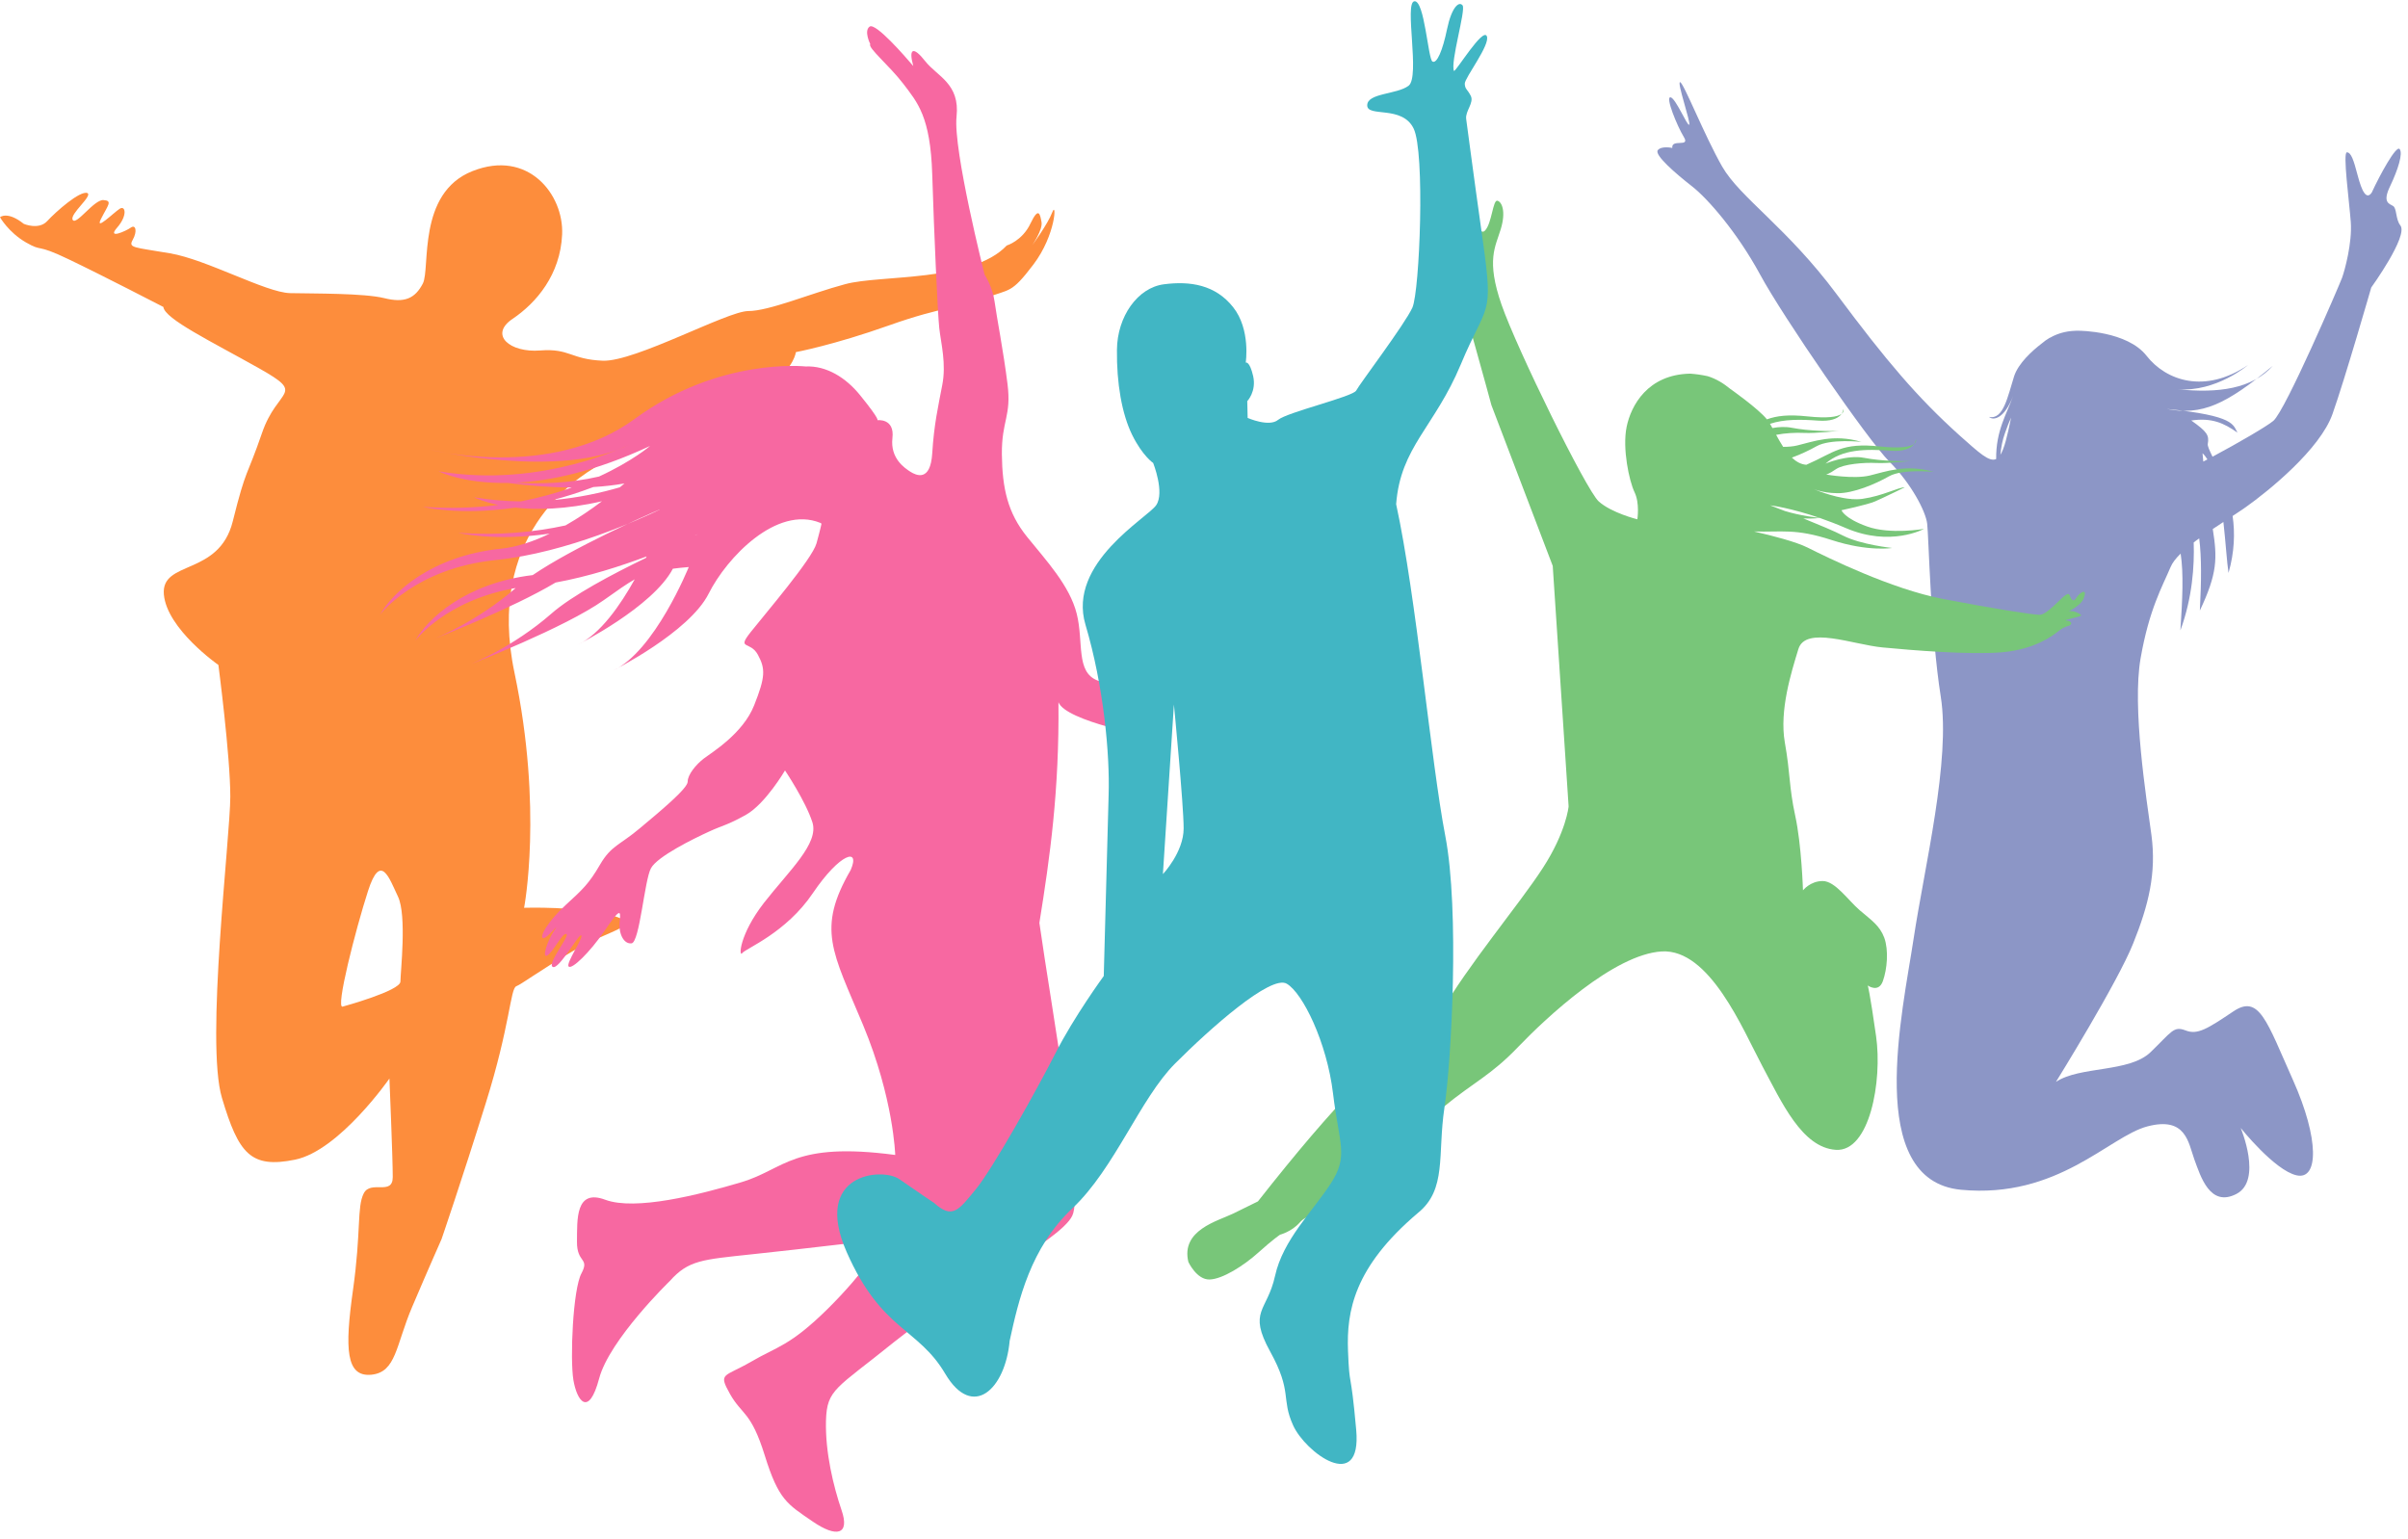 <?xml version="1.0" encoding="UTF-8"?>
<!DOCTYPE svg PUBLIC '-//W3C//DTD SVG 1.0//EN'
          'http://www.w3.org/TR/2001/REC-SVG-20010904/DTD/svg10.dtd'>
<svg clip-rule="evenodd" fill-rule="evenodd" height="120.2" image-rendering="optimizeQuality" preserveAspectRatio="xMidYMid meet" shape-rendering="geometricPrecision" text-rendering="geometricPrecision" version="1.0" viewBox="-0.0 -0.1 188.1 120.2" width="188.1" xmlns="http://www.w3.org/2000/svg" xmlns:xlink="http://www.w3.org/1999/xlink" zoomAndPan="magnify"
><g
  ><g
    ><g id="change1_1"
      ><path d="M78.64 19.08c0,0 1.22,-0.36 1.86,-1.73 0.65,-1.36 0.75,-0.68 0.86,-0.09 0.1,0.6 -0.73,1.8 -0.73,1.8 0,0 1.22,-1.65 1.57,-2.58 0.35,-0.94 0.29,1.76 -1.48,4.09 -1.76,2.32 -1.82,1.87 -3.71,2.61 -1.89,0.75 -3.32,0.63 -7.59,2.15 -4.28,1.52 -7.25,2.08 -7.25,2.08 0,0 -0.14,1.19 -1.73,2.25 -1.58,1.05 -11.58,5.39 -13.59,6.54 -2.01,1.14 -8.91,5.61 -6.66,16.26 2.24,10.65 0.75,18.36 0.75,18.36 0,0 4.29,-0.14 6.91,0.61 2.62,0.75 -0.33,1.12 -3.08,2.76 -2.76,1.63 -3.98,2.57 -4.44,2.76 -0.47,0.18 -0.47,3.03 -2.39,9.15 -1.91,6.13 -3.45,10.61 -3.45,10.61 0,0 -1.01,2.27 -2.29,5.28 -1.29,3.02 -1.24,5.12 -3.2,5.31 -1.97,0.18 -2.08,-1.99 -1.43,-6.59 0.65,-4.61 0.3,-6.5 0.84,-7.57 0.54,-1.08 2.27,0.21 2.27,-1.29 0,-1.49 -0.26,-7.69 -0.26,-7.69 0,0 -3.92,5.64 -7.38,6.34 -3.46,0.7 -4.4,-0.47 -5.7,-4.82 -1.31,-4.34 0.65,-20.37 0.65,-23.55 0,-3.18 -0.93,-10.28 -0.93,-10.28 0,0 -4.02,-2.8 -4.26,-5.51 -0.23,-2.71 4.3,-1.4 5.38,-5.7 1.07,-4.3 1.07,-3.37 2.29,-6.92 1.21,-3.55 3.5,-2.94 -0.24,-5.05 -3.73,-2.1 -7.36,-3.85 -7.47,-4.79 0,0 -4.77,-2.47 -7.41,-3.73 -2.64,-1.27 -1.94,-0.52 -3.32,-1.31 -1.38,-0.8 -2.03,-1.97 -2.03,-1.97 0,0 0.57,-0.51 1.86,0.52 0,0 1.17,0.5 1.83,-0.22 0.67,-0.73 2.55,-2.39 3.13,-2.19 0.46,0.21 -1.41,1.65 -1.14,2.1 0.27,0.46 1.67,-1.6 2.4,-1.55 0.74,0.05 0.35,0.4 -0.18,1.45 -0.54,1.05 0.99,-0.48 1.45,-0.77 0.45,-0.29 0.63,0.52 -0.2,1.47 -0.83,0.95 0.7,0.27 1.07,0 0.38,-0.27 0.52,0.29 0.15,0.95 -0.36,0.65 0.04,0.57 2.91,1.06 2.88,0.49 7.48,3.06 9.37,3.11 1.89,0.04 5.77,0 7.36,0.39 1.59,0.4 2.41,0.03 3.02,-1.14 0.6,-1.17 -0.47,-7.06 3.87,-8.78 4.35,-1.73 7.15,1.82 7.01,4.95 -0.14,3.13 -2,5.33 -3.87,6.59 -1.87,1.26 -0.19,2.66 2.15,2.47 2.33,-0.18 2.38,0.7 4.9,0.8 2.53,0.09 9.72,-3.88 11.36,-3.88 1.63,0 4.81,-1.36 7.57,-2.1 2.75,-0.75 9.9,-0.14 12.62,-3.02zm-51.87 59.46c0,0 4.51,-1.23 4.51,-1.96 0,-0.72 0.51,-5.16 -0.19,-6.63 -0.7,-1.48 -1.36,-3.48 -2.34,-0.45 -0.98,3.04 -2.57,9.26 -1.98,9.04z" fill="#fd8d3c"
      /></g
      ><g id="change2_1"
      ><path d="M160.6 84.42c0,0 4.82,-7.77 6.03,-10.81 1.22,-3.03 1.82,-5.52 1.43,-8.46 -0.4,-2.95 -1.52,-9.96 -0.85,-13.81 0.67,-3.85 1.7,-5.61 2.34,-7.13 0.14,-0.34 0.42,-0.7 0.79,-1.06 0.24,1.56 0.14,3.57 -0.02,6 0.94,-2.56 1.1,-5.05 1.04,-6.87 0.14,-0.11 0.28,-0.22 0.43,-0.32 0.19,1.49 0.17,3.38 0.05,5.64 1.38,-2.91 1.37,-4.1 1.01,-6.37 0.28,-0.19 0.55,-0.37 0.83,-0.55 0.18,1.6 0.27,3.13 0.4,3.98 0.47,-1.64 0.51,-3.14 0.32,-4.45 0.36,-0.24 0.7,-0.46 1,-0.67 1.85,-1.31 5.83,-4.55 6.8,-7.29 0.97,-2.73 3.03,-9.89 3.03,-9.89 0,0 2.89,-4 2.28,-4.84 -0.39,-0.48 -0.27,-1.35 -0.58,-1.53 -0.3,-0.18 -0.85,-0.27 -0.22,-1.56 0.62,-1.3 1,-2.54 0.74,-2.88 -0.26,-0.35 -1.56,2.04 -2.18,3.39 -0.42,0.62 -0.78,-0.11 -1.1,-1.33 -0.32,-1.22 -0.51,-1.79 -0.84,-1.81 -0.34,-0.01 0.18,3.82 0.3,5.44 0.12,1.63 -0.47,3.78 -0.68,4.36 -0.21,0.57 -4.43,10.39 -5.37,11.18 -0.5,0.42 -2.69,1.7 -4.75,2.8 -0.24,-0.5 -0.4,-0.84 -0.37,-1 0.12,-0.68 -0.05,-0.95 -1.29,-1.83 1.61,-0.23 2.55,0.2 3.61,0.95 -0.35,-0.6 -0.18,-1.33 -5.52,-1.85 2.73,0.53 4.61,-0.33 8.28,-3.37 -1.61,1.79 -4.25,2.16 -7.43,1.83 3,0.24 5.49,-1.89 5.49,-1.89 -3.37,2.28 -6.4,1.22 -7.92,-0.72 -1.52,-1.95 -5.26,-1.96 -5.26,-1.96l0 0c-0.77,-0.02 -1.57,0.13 -2.29,0.55l0 -0.01 -0.01 0.01 -0.01 0c-0.22,0.13 -0.43,0.28 -0.64,0.46 -0.72,0.55 -1.81,1.53 -2.14,2.55 -0.5,1.57 -0.83,3.42 -1.96,3.17 0.34,0.31 1.2,0.15 1.88,-1.63 -0.47,1.36 -1.35,2.69 -1.32,4.92 -0.54,0.26 -1.33,-0.48 -2.89,-1.87 -3.27,-2.95 -5.67,-5.77 -9.56,-10.99 -3.88,-5.22 -7.55,-7.55 -8.95,-9.98 -1.39,-2.43 -3.02,-6.57 -3.29,-6.6 -0.27,-0.03 0.85,3.16 0.71,3.32 -0.13,0.17 -1.07,-2.12 -1.47,-2.14 -0.39,-0.01 0.52,2.23 1.05,3.1 0.53,0.86 -0.99,0.1 -0.9,0.86 0,0 -0.83,-0.19 -1.13,0.17 -0.31,0.36 1.42,1.85 2.65,2.81 1.23,0.95 3.55,3.61 5.34,6.91 1.79,3.31 8.41,12.93 10.11,14.63 1.69,1.7 2.82,3.85 2.94,4.83 0.12,0.97 0.27,8.52 1.06,13.5 0.79,4.98 -1.27,13.29 -2.12,18.93 -0.85,5.65 -3.89,18.88 3.7,19.61 7.58,0.72 11.56,-4.16 14.56,-4.95 3.01,-0.79 3.19,1.24 3.67,2.58 0.49,1.33 1.22,3.76 3.28,2.7 2.07,-1.06 0.34,-5.16 0.34,-5.16 0,0 2.64,3.31 4.36,3.7 1.73,0.4 1.79,-2.82 -0.27,-7.43 -2.06,-4.61 -2.64,-6.74 -4.67,-5.37 -2.03,1.36 -2.79,1.85 -3.73,1.48 -0.94,-0.36 -1.07,0.1 -2.73,1.7 -1.67,1.61 -5.5,1.07 -7.39,2.32zm-3.5 -51.9c-0.31,1.5 -0.54,2.44 -0.84,2.91 0.05,-0.57 0.16,-1.15 0.36,-1.7 0.19,-0.54 0.34,-0.92 0.48,-1.21zm15.33 3.27l-0.32 0.17c-0.02,-0.21 -0.04,-0.42 -0.06,-0.65 0.14,0.13 0.27,0.3 0.38,0.48z" fill="#8c96c6"
      /></g
      ><g id="change3_1"
      ><path d="M98.26 93.76c0,0 -0.72,0.36 -1.93,0.95 -1.22,0.59 -4.1,1.29 -3.5,3.78 0,0 0.64,1.39 1.65,1.37 1.01,-0.02 2.69,-1.09 3.81,-2.1 1.12,-1.01 1.7,-1.4 1.7,-1.4 0,0 0.9,-0.23 1.54,-0.95 0.64,-0.71 1.29,-0.47 1.55,-0.78 0.27,-0.31 -0.21,-0.03 0.05,-0.67 0.26,-0.63 7.09,-5.48 9.57,-7.53 2.49,-2.05 3.74,-2.49 5.91,-4.76 2.18,-2.27 7.47,-7.22 11.2,-7.44 3.74,-0.21 6.32,6.07 7.84,8.93 1.53,2.86 3.11,6.4 5.76,6.57 2.64,0.17 3.64,-5.37 3.14,-8.88 -0.5,-3.52 -0.65,-3.96 -0.65,-3.96 0,0 0.84,0.61 1.18,-0.34 0.34,-0.95 0.46,-2.42 0.11,-3.39 -0.36,-0.96 -1.01,-1.37 -1.92,-2.15 -0.9,-0.77 -1.91,-2.28 -2.89,-2.28 -0.98,0 -1.54,0.73 -1.54,0.73 0,0 -0.11,-3.58 -0.61,-5.85 -0.49,-2.27 -0.37,-3.24 -0.81,-5.72 -0.43,-2.49 0.5,-5.45 1.06,-7.28 0.56,-1.84 4.26,-0.35 6.57,-0.13 2.3,0.22 6.78,0.59 9.33,0.38 2.55,-0.22 3.97,-1.3 4.32,-1.58 0.36,-0.28 0.51,-0.38 0.86,-0.48 0.35,-0.09 0.31,-0.37 -0.12,-0.42 -0.43,-0.04 1.21,-0.29 1.13,-0.42 -0.08,-0.12 -0.64,-0.4 -0.94,-0.3 -0.3,0.1 0.89,-0.36 1.14,-1.02 0.26,-0.66 -0.08,-0.58 -0.36,-0.3 -0.28,0.27 -0.33,0.59 -0.55,0.41 -0.22,-0.18 -0.11,-0.63 -0.51,-0.36 -0.4,0.27 -1.46,1.54 -2.02,1.54 -0.55,0 -3.53,-0.47 -7.57,-1.24 -4.04,-0.78 -9.02,-3.24 -10.58,-4.02 -0.89,-0.44 -2.64,-0.9 -4.17,-1.25 2.18,0.07 3.21,-0.26 6.07,0.67 2.86,0.93 4.73,0.62 4.73,0.62 0,0 -2.43,-0.25 -3.83,-0.96 -0.65,-0.34 -1.93,-0.87 -3.11,-1.35 0.77,0.04 1.22,-0.03 1.27,-0.04 0.63,0.22 1.32,0.48 2.06,0.8 3.48,1.49 6.09,0.06 6.09,0.06 0,0 -2.64,0.46 -4.44,-0.19 -1.81,-0.65 -2,-1.27 -2,-1.27 0,0 1.98,-0.42 2.6,-0.68 0.63,-0.27 2.34,-1.11 2.34,-1.11 -0.52,0 -1.7,0.67 -3.3,0.9 -0.28,0.04 -0.58,0.04 -0.89,0.02l0.03 -0.02 -0.08 0.01c-1.44,-0.13 -2.99,-0.82 -2.99,-0.82 0,0 0.74,0.36 1.97,0.37 1.23,0.02 2.96,-0.71 4.03,-1.32 1.07,-0.6 3.5,-0.34 3.5,-0.34 -2.19,-0.64 -3.75,-0.02 -5.01,0.28 -1.26,0.3 -3.41,-0.08 -3.41,-0.08 0,0 0.19,-0.01 0.78,-0.42 0.59,-0.4 2.19,-0.53 3.14,-0.48 0.95,0.05 2.79,-0.17 2.79,-0.17 -0.59,0.06 -2.37,0.03 -3.72,-0.23 -1.35,-0.27 -3.03,0.45 -3.03,0.45 1.3,-1.14 3.12,-1.15 5.08,-1.01 1.96,0.14 1.98,-0.91 1.98,-0.91 0,0 0.4,0.92 -2.8,0.58 -3.04,-0.33 -3.56,0.47 -5.76,1.43 -0.43,-0.03 -0.8,-0.25 -1.13,-0.56 0.71,-0.26 1.4,-0.59 1.93,-0.89 1.07,-0.6 3.5,-0.34 3.5,-0.34 -2.2,-0.64 -3.75,-0.02 -5.01,0.28 -0.32,0.08 -0.71,0.11 -1.1,0.11 -0.2,-0.31 -0.38,-0.63 -0.55,-0.94 0.7,-0.14 1.56,-0.18 2.16,-0.15 0.95,0.05 2.79,-0.17 2.79,-0.17 -0.59,0.06 -2.37,0.03 -3.72,-0.23 -0.5,-0.1 -1.04,-0.07 -1.52,0.02 -0.06,-0.12 -0.13,-0.23 -0.19,-0.33 1.11,-0.37 2.4,-0.35 3.76,-0.25 1.96,0.14 1.98,-0.91 1.98,-0.91 0,0 0.4,0.92 -2.8,0.58 -1.51,-0.16 -2.4,-0.05 -3.18,0.23 -0.67,-0.84 -2.85,-2.37 -2.85,-2.37 -0.51,-0.42 -1.09,-0.79 -1.77,-1 -0.49,-0.11 -0.96,-0.17 -1.37,-0.2 -3.32,0.06 -4.63,2.49 -4.97,4.17 -0.34,1.68 0.2,4.22 0.62,5.09 0.42,0.87 0.22,2.12 0.22,2.12 0,0 -2.02,-0.5 -3.02,-1.4 -0.99,-0.91 -6.38,-11.89 -7.59,-15.37 -1.21,-3.49 -0.48,-4.51 -0.06,-5.9 0.42,-1.38 0.09,-2.13 -0.26,-2.22 -0.36,-0.09 -0.43,1.77 -0.97,2.33 -0.54,0.56 -0.93,-1.69 -1.46,-1.91 -0.53,-0.22 -0.53,0.33 -0.08,1.17 0.45,0.84 0.56,1.1 0.02,1.02 -0.55,-0.08 -1.03,-0.93 -1.49,-0.85 -0.46,0.09 0.6,1.12 0.42,1.19 -0.18,0.08 -0.68,-0.37 -0.78,-0.27 -0.1,0.1 0.77,1.12 0.34,1.23 -0.44,0.11 -1.32,-0.44 -1.71,-0.23 -0.38,0.22 1.77,1.18 2.17,1.82 0.41,0.63 3.07,10.47 3.07,10.47l4.79 12.56 1.24 18.79c0,0 -0.18,1.99 -2.02,4.82 -1.83,2.83 -5.91,7.66 -7.99,11.33 -4.58,3.33 -8.19,7 -14.26,14.71zm41.16 -53.94c-0.61,-0.24 -1.04,-0.4 -1.12,-0.43l-0.01 -0.01c0.09,0.01 1.57,0.2 3.85,0.98 -0.13,-0.01 -1.49,-0.16 -2.72,-0.54z" fill="#78c679"
      /></g
      ><g id="change4_1"
      ><path d="M52.32 99.98c0,0 -4.72,4.58 -5.52,7.62 -0.81,3.04 -1.73,1.77 -2.01,0.11 -0.27,-1.65 -0.04,-7.09 0.63,-8.33 0.66,-1.24 -0.37,-0.78 -0.35,-2.48 0.02,-1.71 -0.14,-4.15 2.21,-3.27 2.35,0.87 7.27,-0.37 10.66,-1.38 3.38,-1.02 4,-3.18 11.99,-2.12 0,0 -0.12,-4.4 -2.51,-10.15 -2.4,-5.75 -3.64,-7.5 -0.97,-12.11 0.78,-1.79 -0.83,-1.33 -2.95,1.8 -2.11,3.13 -5.24,4.32 -5.52,4.69 -0.28,0.37 -0.25,-1.42 1.7,-3.93 1.96,-2.51 4.31,-4.63 3.78,-6.29 -0.53,-1.65 -2.14,-4.05 -2.14,-4.05 0,0 -1.52,2.6 -3.04,3.46 -1.52,0.85 -1.73,0.78 -2.92,1.33 -1.2,0.55 -4.01,1.93 -4.51,2.85 -0.51,0.92 -0.88,5.8 -1.52,5.87 -0.65,0.07 -1.04,-0.85 -0.92,-1.77 0.11,-0.92 -0.05,-0.87 -1.2,0.81 -1.15,1.68 -2.54,3.02 -2.79,2.77 -0.24,-0.25 1.18,-2.27 0.98,-2.43 -0.19,-0.16 -1.74,2.71 -2.22,2.46 -0.48,-0.24 1.35,-2.42 1.06,-2.57 -0.29,-0.15 -1.08,1.49 -1.51,1.69 -0.42,0.19 0.04,-1.2 0.58,-1.99 0.54,-0.8 -0.62,0.74 -0.9,0.62 -0.28,-0.13 0.41,-1.33 1.76,-2.57 1.35,-1.24 1.83,-1.67 2.7,-3.17 0.88,-1.51 1.54,-1.51 3.12,-2.85 1.59,-1.33 3.74,-3.11 3.73,-3.64 -0.01,-0.53 0.65,-1.34 1.27,-1.81 0.62,-0.47 3.05,-1.94 3.92,-4.15 0.88,-2.21 0.89,-2.85 0.29,-3.95 -0.6,-1.11 -1.68,-0.35 -0.56,-1.77 1.13,-1.43 4.79,-5.69 5.14,-6.93 0.34,-1.24 0.39,-1.54 0.39,-1.54l-0.09 -0.06c-3.41,-1.39 -7.31,2.71 -8.72,5.52 -1.52,3.04 -7.5,6.03 -7.5,6.03 3.27,-1.47 5.94,-8.1 5.94,-8.1 -0.47,0.04 -0.88,0.08 -1.24,0.13 -1.58,3.01 -7.46,5.95 -7.46,5.95 1.79,-0.81 3.39,-3.16 4.48,-5.12 -0.62,0.35 -1.34,0.86 -2.41,1.62 -3.04,2.16 -10.4,5.01 -10.4,5.01 0,0 3.31,-1.33 6.3,-3.95 1.6,-1.41 4.77,-3.09 7.38,-4.35l0.06 -0.12c-2,0.75 -4.52,1.57 -7.11,2.04 -3.41,2.04 -9.39,4.36 -9.39,4.36 0,0 3.28,-1.33 6.27,-3.93 -5.48,0.95 -7.84,4.11 -7.84,4.11 0.95,-1.72 3.95,-4.5 9.17,-5.12 3.21,-2.18 8.74,-4.62 9.93,-5.13l-0.04 0.03c-1.32,0.64 -7.16,3.35 -12.75,3.92 -6.36,0.64 -9.07,4.28 -9.07,4.28 0.97,-1.75 4.05,-4.61 9.44,-5.16 1.25,-0.13 2.56,-0.57 3.82,-1.18 -4.35,0.63 -7.14,-0.06 -7.14,-0.06 3.19,0.22 5.99,-0.06 8.37,-0.58 1.02,-0.58 1.99,-1.24 2.85,-1.89 -2.86,0.66 -5.13,0.68 -6.78,0.5 -4.38,0.64 -7.2,-0.06 -7.2,-0.06 2.14,0.15 4.1,0.07 5.88,-0.15 -1.25,-0.27 -1.9,-0.6 -1.9,-0.6 1.26,0.21 2.49,0.31 3.67,0.32 1.47,-0.29 2.8,-0.66 3.97,-1.08 -1.8,-0.01 -3.55,-0.17 -4.99,-0.36 -3.55,0.06 -5.41,-0.91 -5.41,-0.91 8.15,1.38 14.96,-2.12 14.96,-2.12 -5.29,2.81 -15.7,0.42 -15.7,0.42 0,0 9.48,2.44 16.07,-2.4 6.58,-4.83 13.34,-4.09 13.34,-4.09l0 0c1.63,-0.07 3.14,0.87 4.25,2.24 1.68,2.07 1.34,1.96 1.34,1.96 0,0 1.38,-0.19 1.19,1.4 -0.18,1.59 0.96,2.34 1.41,2.63 0.45,0.28 1.56,0.81 1.7,-1.44 0.14,-2.26 0.46,-3.64 0.78,-5.32 0.33,-1.68 -0.09,-3.24 -0.23,-4.46 -0.13,-1.22 -0.41,-7.51 -0.55,-12.02 -0.14,-4.51 -1.15,-5.61 -2.25,-7.06 -1.11,-1.45 -2.81,-2.84 -2.59,-3.11 0,0 -0.52,-1.04 -0.05,-1.37 0.47,-0.33 2.79,2.35 3.41,3.08 -0.39,-1.41 0.01,-1.56 0.94,-0.37 0.93,1.18 2.72,1.74 2.44,4.32 -0.28,2.58 2.19,12.34 2.19,12.34 0,0 0.62,0.94 0.78,2.11 0.16,1.18 0.69,3.87 1.01,6.43 0.32,2.55 -0.46,2.83 -0.44,5.5 0.03,2.67 0.46,4.58 1.96,6.44 1.5,1.86 3.34,3.82 3.89,6.03 0.55,2.21 -0.09,4.53 1.61,5.2 1.7,0.67 2.26,-0.05 3.15,1.73 0.9,1.77 1.11,2.69 1.11,2.69 0,0 -6.72,-1.22 -7.3,-2.72 0.07,6.89 -0.66,12.09 -1.49,17.24 0.92,6.54 3.54,20.85 2.57,22.88 -0.96,2.02 -9.34,6.17 -13.9,9.85 -4.55,3.68 -5.27,3.68 -5.34,6.17 -0.06,2.48 0.58,5.11 1.22,6.99 0.65,1.89 -0.36,2.19 -2.3,0.85 -1.93,-1.33 -2.62,-1.65 -3.7,-5.13 -1.08,-3.47 -1.77,-3.13 -2.72,-4.81 -0.94,-1.68 -0.46,-1.29 1.64,-2.51 2.09,-1.22 3.03,-1.22 5.98,-4.12 2.94,-2.9 4.51,-5.47 4.51,-5.47 0,0 -6.49,0.78 -10.4,1.19 -3.92,0.42 -4.97,0.46 -6.43,2.09zm-12.04 -62.37c2.66,-0.13 6.18,-0.85 10.5,-2.87 0,0 -1.38,1.19 -3.99,2.39 -2.34,0.54 -4.66,0.59 -6.51,0.48zm2.88 1.36c1.02,-0.26 2.08,-0.6 3.19,-1.02 0.82,-0.05 1.64,-0.14 2.43,-0.28l-0.36 0.3c-1.43,0.42 -3.23,0.82 -5.26,1zm11.14 2.77l0.02 -0.02 0.21 -0.1c0,0 -0.08,0.04 -0.23,0.12z" fill="#f768a1"
      /></g
      ><g id="change5_1"
      ><path d="M72.97 93.88c0,0 -1.39,-0.93 -2.72,-1.86 -1.32,-0.93 -6.82,-0.47 -4.11,5.7 2.72,6.17 5.56,5.88 7.7,9.51 2.15,3.62 4.69,1.19 5.03,-2.58 0.69,-3.17 1.62,-7.27 4.91,-10.36 3.29,-3.1 5.29,-8.58 8.01,-11.3 2.71,-2.72 7.48,-6.96 8.72,-6.24 1.24,0.71 3.14,4.57 3.62,8.58 0.48,4 1.24,4.86 -0.19,7.05 -1.43,2.19 -3.72,4.38 -4.34,7.2 -0.62,2.81 -2.14,2.71 -0.38,5.91 1.76,3.19 0.83,3.64 1.79,5.76 0.95,2.12 5.38,5.39 4.93,0.36 -0.45,-5.03 -0.52,-3.07 -0.64,-6.17 -0.12,-3.1 0.47,-6.55 5.45,-10.77 2.29,-1.84 1.53,-4.55 2.08,-8.22 0.55,-3.67 1.19,-15.42 0.07,-21.24 -1.12,-5.81 -2.27,-18.73 -3.84,-25.92 0.34,-4.48 3,-6.01 5.05,-10.92 2.05,-4.91 2.58,-3.57 1.72,-9.67 -0.86,-6.1 -1.21,-8.9 -1.3,-9.51 -0.08,-0.61 0.63,-1.26 0.36,-1.8 -0.27,-0.54 -0.45,-0.5 -0.47,-0.95 -0.01,-0.46 2.03,-3.07 1.72,-3.72 -0.31,-0.66 -2.32,2.64 -2.56,2.73 -0.31,-0.67 0.94,-4.77 0.67,-5.13 -0.28,-0.35 -0.85,0.13 -1.21,1.84 -0.35,1.7 -0.8,2.73 -1.14,2.55 -0.35,-0.18 -0.62,-4.83 -1.42,-4.71 -0.8,0.12 0.47,5.91 -0.45,6.6 -0.92,0.69 -3.23,0.56 -3.23,1.53 0,0.96 2.72,-0.03 3.62,1.8 0.91,1.82 0.48,12.71 -0.09,14 -0.58,1.29 -4.15,6 -4.39,6.48 -0.24,0.48 -5.38,1.69 -6.1,2.29 -0.71,0.59 -2.38,-0.15 -2.38,-0.15l-0.03 -1.31c0,0 0.73,-0.76 0.46,-1.96 -0.28,-1.21 -0.58,-1.05 -0.58,-1.05 0,0 0.4,-2.6 -0.99,-4.34 -1.38,-1.74 -3.35,-2.05 -5.4,-1.78 -2.05,0.26 -3.65,2.52 -3.67,5.12 -0.03,2.6 0.38,5 1.19,6.65 0.81,1.64 1.64,2.19 1.64,2.19 0,0 0.91,2.29 0.24,3.29 -0.67,1 -6.96,4.52 -5.53,9.34 1.43,4.81 1.91,10.15 1.81,13.3 -0.09,3.14 -0.38,14.15 -0.38,14.15 0,0 -2.33,3.19 -3.76,6.01 -1.43,2.81 -4.91,9.05 -6.25,10.67 -1.33,1.62 -1.81,2.34 -3.24,1.05zm17.87 -25.69c0,0 1.62,-1.71 1.62,-3.57 0,-1.86 -0.76,-9.68 -0.76,-9.68l-0.86 13.25z" fill="#41b6c4"
      /></g
    ></g
  ></g
></svg
>
